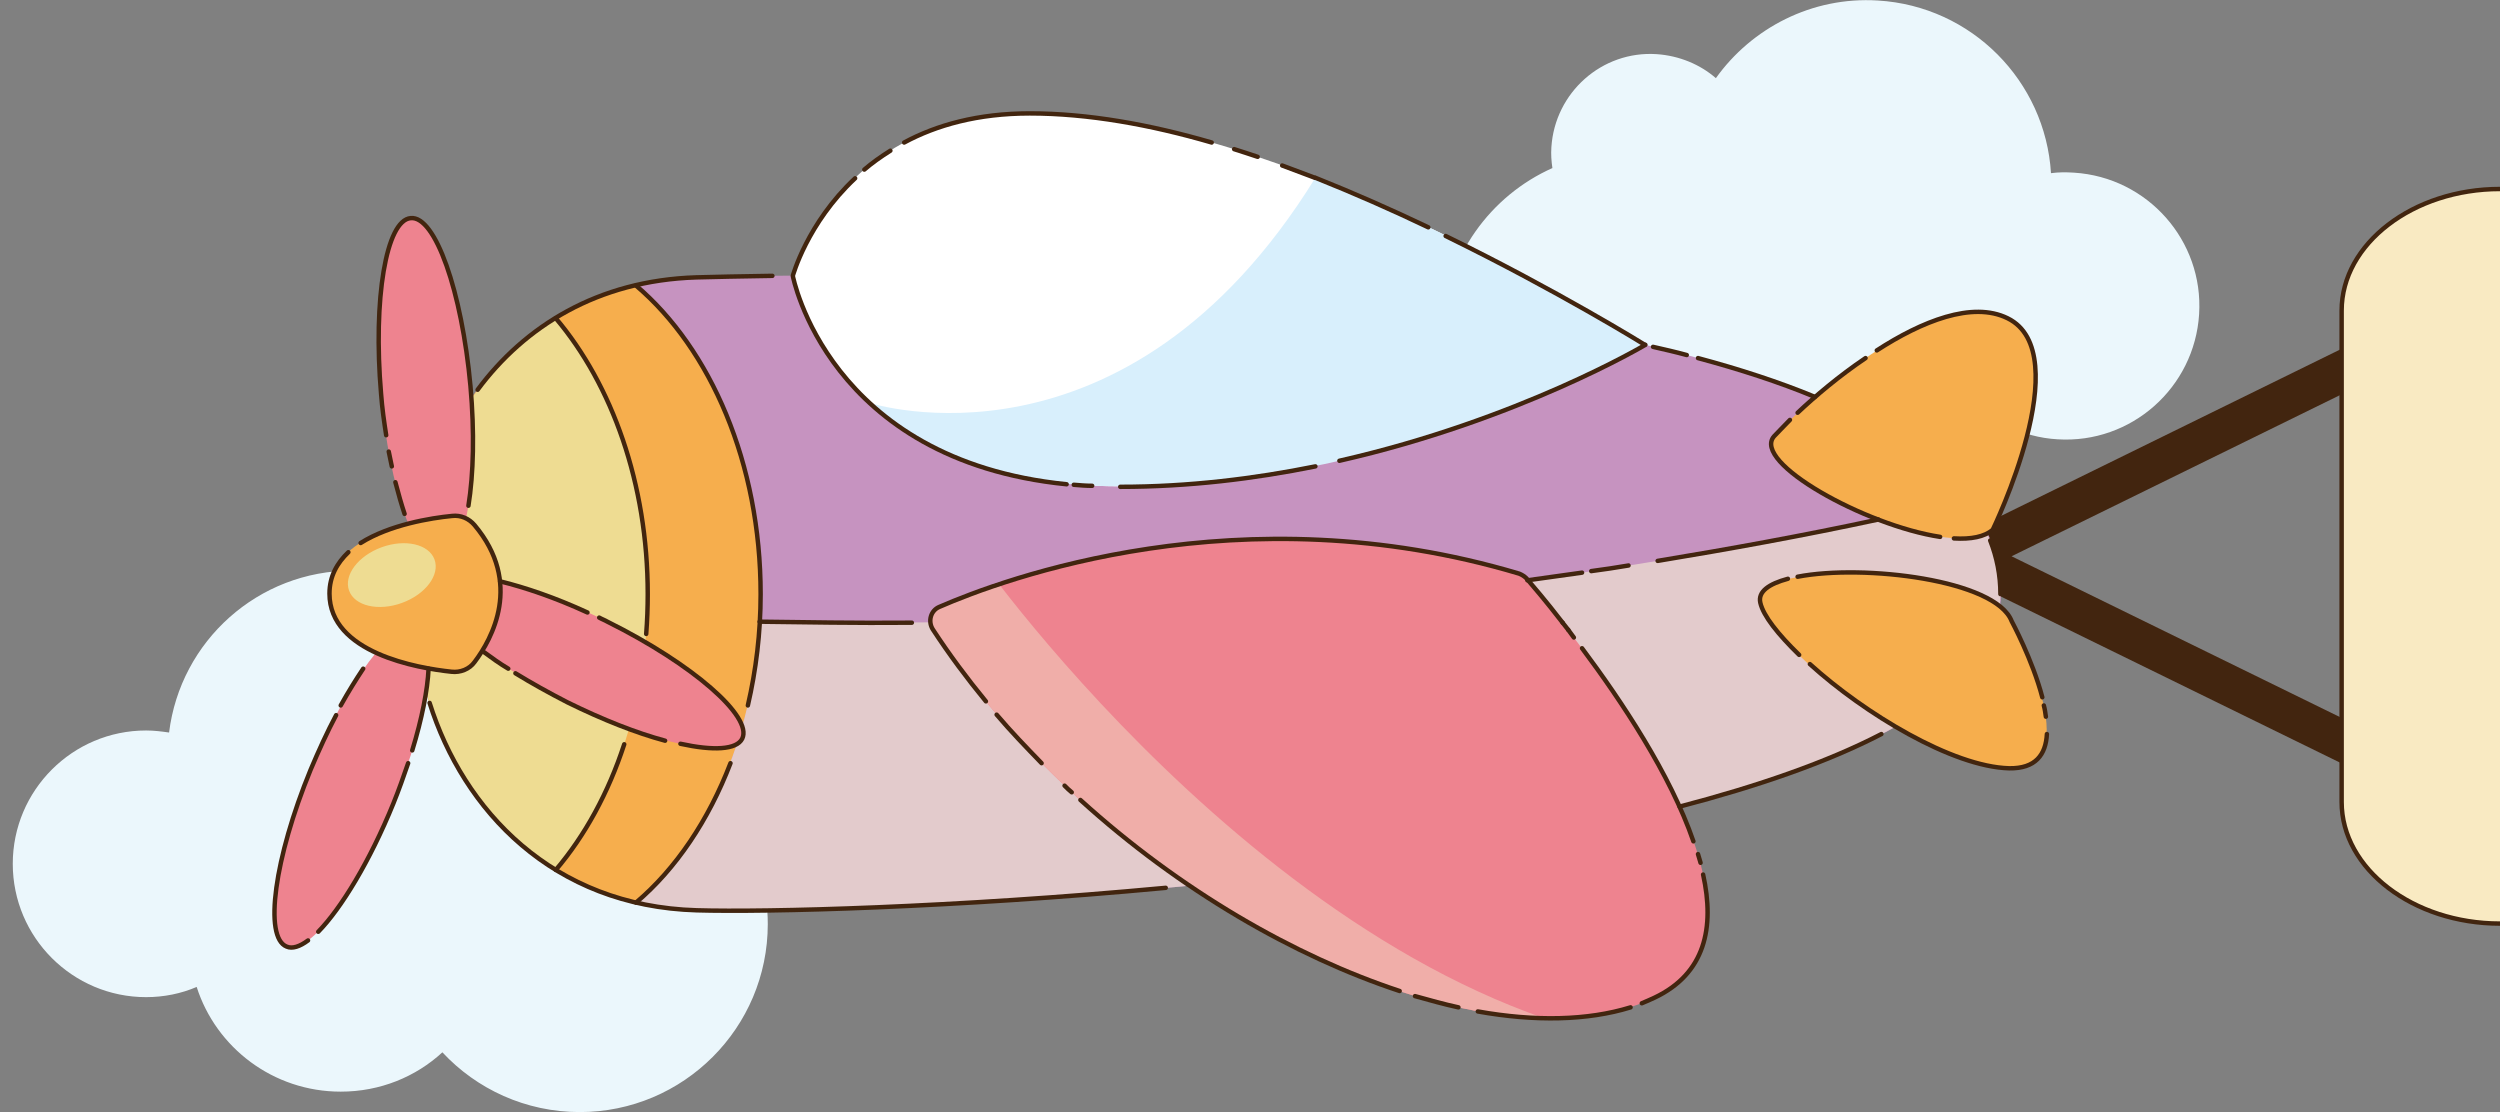 <?xml version="1.0" encoding="UTF-8"?>
<svg id="_圖層_2" data-name="圖層 2" xmlns="http://www.w3.org/2000/svg" xmlns:xlink="http://www.w3.org/1999/xlink" viewBox="0 0 489.4 217.7">
  <rect x="0" y="0" width="489.4" height="217.7" fill="#808080" stroke="none"/>
  <defs>
    <style>
      .cls-1 {
        clip-path: url(#clippath);
      }

      .cls-2, .cls-3, .cls-4 {
        fill: none;
      }

      .cls-2, .cls-5, .cls-6, .cls-7, .cls-8, .cls-9, .cls-10, .cls-11, .cls-12, .cls-13, .cls-14 {
        stroke-width: 0px;
      }

      .cls-15 {
        clip-path: url(#clippath-1);
      }

      .cls-3 {
        stroke-width: 8px;
      }

      .cls-3, .cls-4 {
        stroke: #42250f;
        stroke-linecap: round;
        stroke-linejoin: round;
      }

      .cls-4 {
        stroke-width: .87px;
      }

      .cls-5 {
        fill: #f9eac2;
      }

      .cls-6 {
        fill: #d8effc;
      }

      .cls-7 {
        fill: #c693c0;
      }

      .cls-8 {
        fill: #ee838f;
      }

      .cls-9 {
        fill: #fff;
      }

      .cls-10 {
        fill: #e3cbcc;
      }

      .cls-11 {
        fill: #eedc92;
      }

      .cls-12 {
        fill: #f0aea9;
      }

      .cls-13 {
        fill: #ebf7fc;
      }

      .cls-14 {
        fill: #f6ae4d;
      }
    </style>
    <clipPath id="clippath">
      <rect class="cls-2" width="489.4" height="217.7"/>
    </clipPath>
    <clipPath id="clippath-1">
      <path class="cls-2" d="m183.8,118.8c12.4-5.4,59-22.8,113.5-6.5.5.2,1,.5,1.4.9,6,7,57,67,25.2,82.1-33.1,15.8-104.3-16.2-141.4-72.1-1-1.5-.4-3.7,1.3-4.4Z"/>
    </clipPath>
  </defs>
  <g id="_圖層_1-2" data-name="圖層 1">
    <g class="cls-1">
      <g>
        <path class="cls-13" d="m303.9,32.9c-.2-1.3-.3-2.7-.2-4.1.7-10.7,9.9-18.9,20.6-18.2,4.4.3,8.5,2,11.6,4.7,7-9.8,18.8-16,31.7-15.2,18.4,1.1,32.8,15.8,33.9,33.8,1.5-.2,2.9-.2,4.5-.1,14.4.9,25.4,13.3,24.5,27.7-.9,14.4-13.3,25.4-27.7,24.5-3.5-.2-6.8-1.1-9.8-2.6-4.5,11.6-16.2,19.6-29.4,18.8-7.7-.5-14.5-3.8-19.4-8.9-7.1,6.8-16.9,10.7-27.5,10-20.3-1.2-35.7-18.7-34.5-39,.9-14.2,9.6-26,21.7-31.4Z"/>
        <path class="cls-13" d="m130.5,148.3c.3-1.3.4-2.7.4-4.1,0-10.7-8.7-19.4-19.4-19.4-4.5,0-8.6,1.5-11.8,4-6.4-10.3-17.8-17.1-30.7-17.1-18.5,0-33.7,13.8-35.9,31.7-1.4-.2-2.9-.4-4.5-.4-14.4,0-26.1,11.7-26.1,26.1s11.7,26.1,26.1,26.1c3.5,0,6.9-.7,9.9-2,3.8,11.9,15,20.5,28.2,20.5,7.7,0,14.7-2.9,19.9-7.7,6.7,7.2,16.3,11.7,26.9,11.7,20.3,0,36.8-16.5,36.8-36.8,0-14.1-8-26.4-19.8-32.6Z"/>
        <g>
          <polyline class="cls-3" points="482.1 156.6 384.7 108.9 482.1 61.1"/>
          <path class="cls-5" d="m458.4,60.8v96.2c0,13.1,14,23.8,31,23.8V37c-17,0-31,10.7-31,23.8Z"/>
          <path class="cls-4" d="m489.4,37c-17,0-31,10.7-31,23.8v96.2c0,13.1,14,23.8,31,23.8"/>
          <g>
            <path class="cls-7" d="m136.3,54.3c-37.6,1.1-56.3,34.3-55.1,62-1.1,27.7,17.6,60.8,55.2,61.9,37.6,1.1,255.3-8,255.3-61.9-.1-66.4-217.8-63.1-255.4-62Z"/>
            <path class="cls-9" d="m155.1,53.9s7.7,41.3,64.2,41.3,97.6-30.1,97.6-30.1c0,0-65.5-42.9-115.3-42.9-37.6,0-46.5,31.7-46.5,31.7Z"/>
            <path class="cls-14" d="m124.5,55.8c-29.7,6.9-44.3,35.8-43.4,60.4-1,24.6,13.7,53.5,43.4,60.4,14.6-12.4,24.4-34.8,24.4-60.4s-9.8-47.9-24.4-60.4Z"/>
            <path class="cls-11" d="m126.8,116.3c0-21.6-7-41-18-54-19.1,11.7-28.4,34.2-27.6,54-.8,19.8,8.5,42.3,27.6,54,11-13,18-32.4,18-54Z"/>
            <path class="cls-8" d="m92,75.6c-1.6-18.6-6.8-33.4-11.6-32.9-4.8.4-7.4,15.8-5.8,34.4,1.6,18.6,6.8,33.3,11.7,32.9,4.8-.4,7.4-15.8,5.7-34.4Z"/>
            <path class="cls-6" d="m170.3,78.9c9.5,8.7,24.7,16.3,49,16.3,56.4,0,102.8-27.7,102.8-27.7,0,0-32.1-20-64.6-32.7-37.2,60.2-87.1,44.1-87.2,44.1Z"/>
            <path class="cls-10" d="m384.8,97.9c-106,24.6-190.3,24.6-236.1,23.7-1.3,23.3-10.6,43.5-24.2,55,3.7.9,7.6,1.4,11.8,1.6,37.6,1.1,255.3-8,255.3-61.9,0-6.9-2.4-13-6.8-18.4Z"/>
            <path class="cls-14" d="m390.1,103.7s16.8-34.6,2.9-41.4c-14-6.8-39.7,16.4-45.6,23.1-6,6.7,34.3,25.8,42.7,18.3Z"/>
            <path class="cls-14" d="m393.7,121.7s16,29.2-.5,28.8-46.3-23.3-48.6-32.4c-2.3-9.2,44.9-7.6,49.1,3.6Z"/>
            <path class="cls-8" d="m77,157.3c-7,17.3-16.4,29.8-20.9,28s-2.4-17.3,4.7-34.6c7.1-17.3,16.4-29.8,20.9-28,4.4,1.8,2.3,17.3-4.7,34.6Z"/>
            <path class="cls-8" d="m111.1,137.4c16.7,8.3,32,11.5,34.2,7.2,2.1-4.3-9.7-14.6-26.4-22.9-16.7-8.3-32-11.5-34.2-7.2-2.1,4.4,9.7,14.6,26.4,22.9Z"/>
            <path class="cls-14" d="m92.8,102.8c9.5,11.3,3.4,22.3,0,26.8-1,1.4-2.8,2.1-4.5,1.9-6.7-.7-23.9-3.7-23.9-15.3s17.4-14.6,24-15.3c1.7-.1,3.3.6,4.4,1.9Z"/>
            <g>
              <path class="cls-8" d="m183.8,118.8c12.4-5.4,59-22.8,113.5-6.5.5.2,1,.5,1.4.9,6,7,57,67,25.2,82.1-33.1,15.8-104.3-16.2-141.4-72.1-1-1.5-.4-3.7,1.3-4.4Z"/>
              <g class="cls-15">
                <path class="cls-12" d="m191.5,108.9s63.2,89.9,138.7,96.6l-15,26.6-133.2-32.7-33-83.1,42.5-7.4Z"/>
              </g>
            </g>
            <ellipse class="cls-11" cx="76.69" cy="112.59" rx="8.9" ry="5.8" transform="translate(-33.86 32.99) rotate(-19.99)"/>
          </g>
          <g>
            <path class="cls-4" d="m84.1,137.6c6.6,21,24.1,39.8,52.3,40.6,13.5.4,50.2-.5,91.8-4.4"/>
            <path class="cls-4" d="m151.2,54c-6.3.1-11.4.2-14.9.3-19.3.6-33.6,9.6-42.8,22"/>
            <path class="cls-4" d="m330.2,69.5c-2.2-.6-4.4-1.1-6.6-1.6"/>
            <path class="cls-4" d="m355.3,77.7c-7-2.9-14.7-5.4-22.9-7.6"/>
            <path class="cls-4" d="m391.6,116.3c0-3.7-.7-7.2-2-10.5"/>
            <path class="cls-4" d="m328.8,157.9c15.3-4,28.9-8.7,39.5-14.2"/>
            <path class="cls-4" d="m174.3,29.5c-1.9,1.2-3.6,2.4-5.1,3.7"/>
            <path class="cls-4" d="m237.2,27.9c-12-3.5-24.2-5.7-35.6-5.7-10.2,0-18.3,2.3-24.6,5.7"/>
            <path class="cls-4" d="m246.2,30.7c-1.5-.5-3-1-4.6-1.5"/>
            <path class="cls-4" d="m257.4,34.8c-2.1-.8-4.3-1.6-6.4-2.4"/>
            <path class="cls-4" d="m167.4,34.9c-9.4,8.8-12.2,19.1-12.2,19.1,0,0,6.8,36.1,53.6,40.8"/>
            <path class="cls-4" d="m146.4,138.1c1.6-6.9,2.5-14.2,2.5-21.8,0-25.6-9.8-48-24.4-60.4"/>
            <path class="cls-4" d="m124.5,176.7c7.8-6.6,14.2-16.1,18.5-27.3"/>
            <path class="cls-4" d="m126.5,124.1c.2-2.6.3-5.2.3-7.8,0-21.6-7-41-18-54"/>
            <path class="cls-4" d="m108.8,170.3c5.7-6.7,10.3-15.1,13.4-24.6"/>
            <path class="cls-4" d="m77.4,94.4c.6,2.3,1.2,4.4,1.8,6.2"/>
            <path class="cls-4" d="m76.1,88.4c.2,1,.4,2,.6,2.9"/>
            <path class="cls-4" d="m91.7,99c1-6.2,1.2-14.4.4-23.4-1.7-18.6-6.9-33.4-11.7-32.9-4.8.4-7.4,15.8-5.8,34.4.2,2.8.6,5.5,1,8.1"/>
            <path class="cls-4" d="m262.2,90.2c35.2-8,59.9-22.7,59.9-22.7"/>
            <path class="cls-4" d="m219.3,95.3c13.5,0,26.3-1.6,38.2-4"/>
            <path class="cls-4" d="m210.2,94.9c1.2.1,2.4.2,3.6.2"/>
            <path class="cls-4" d="m279.6,44.5c-7.1-3.4-14.6-6.7-22.1-9.7"/>
            <path class="cls-4" d="m322,67.5s-17.1-10.6-39-21.3"/>
            <g>
              <path class="cls-4" d="m178.5,121.9c-11.2.1-21.2-.1-29.8-.2"/>
              <path class="cls-4" d="m309.7,112.1c-3.6.5-7.2,1-10.7,1.5"/>
              <path class="cls-4" d="m318.8,110.7c-2.4.4-4.9.8-7.3,1.1"/>
              <path class="cls-4" d="m367.7,101.7c-14.9,3.2-29.3,5.8-43.2,8.1"/>
            </g>
            <path class="cls-4" d="m365.2,70.1c-5.2,3.5-9.9,7.5-13.3,10.7"/>
            <path class="cls-4" d="m382.5,105.4c3.3.2,6-.3,7.6-1.7,0,0,16.8-34.6,2.9-41.4-6.9-3.4-16.8.6-25.6,6.3"/>
            <path class="cls-4" d="m350.4,82.2c-1.3,1.3-2.3,2.4-3.1,3.2-4.5,5.1,17.9,17.5,32.5,19.7"/>
            <path class="cls-4" d="m352.2,128.2c-4.1-4-7-7.6-7.6-10.2-.5-2.2,1.7-3.7,5.4-4.7"/>
            <path class="cls-4" d="m400.7,143.7c-.2,4-2.2,6.8-7.4,6.7-11.1-.3-28.3-10.7-39-20.4"/>
            <path class="cls-4" d="m400.1,138.1c.2.7.3,1.5.4,2.2"/>
            <path class="cls-4" d="m351.9,112.9c12.9-2.5,38.8.6,41.9,8.7,0,0,4.1,7.6,6,14.9"/>
            <path class="cls-4" d="m66.7,138.1c1.5-2.7,3-5.1,4.4-7.2"/>
            <path class="cls-4" d="m60.3,184.1c-1.6,1.2-3.1,1.7-4.2,1.2-4.5-1.8-2.4-17.3,4.7-34.6,1.6-3.8,3.3-7.5,5-10.7"/>
            <path class="cls-4" d="m79.9,149.4c-.9,2.6-1.8,5.2-2.9,7.9-4.6,11.3-10.2,20.5-14.7,25.1"/>
            <path class="cls-4" d="m83.9,130.9c-.2,4.2-1.3,9.8-3.2,16"/>
            <path class="cls-4" d="m115,119.9c-6.3-2.9-12.2-4.9-17.1-6.1"/>
            <path class="cls-4" d="m133.2,145.6c6.4,1.4,11,1.2,12.1-1,2.1-4.3-9.7-14.6-26.4-22.9-.5-.3-1.1-.5-1.6-.8"/>
            <path class="cls-4" d="m100.9,131.8c3.1,1.9,6.5,3.8,10.2,5.7,6.9,3.4,13.5,6,19.1,7.5"/>
            <path class="cls-4" d="m94.8,127.7c1.5,1.1,3,2.2,4.7,3.2"/>
            <path class="cls-4" d="m70.6,106.3c5.7-3.6,13.8-4.9,17.9-5.3,1.7-.2,3.3.5,4.4,1.8,9.5,11.3,3.4,22.3,0,26.8-1,1.4-2.8,2.1-4.5,1.9-6.7-.7-23.9-3.7-23.9-15.3,0-3.4,1.5-6,3.7-8.1"/>
            <path class="cls-4" d="m203.9,149.4c-3-3.1-6-6.2-8.8-9.5"/>
            <path class="cls-4" d="m209.8,155.1c-.5-.4-.9-.8-1.4-1.3"/>
            <path class="cls-4" d="m274,194c-20.6-6.8-43-19.7-62.5-37.4"/>
            <path class="cls-4" d="m285.5,197.2c-2.8-.6-5.6-1.4-8.5-2.2"/>
            <path class="cls-4" d="m319.2,197.2c-8.4,2.6-18.7,2.8-29.9.8"/>
            <path class="cls-4" d="m333.4,171.2c2.3,10.4.4,19.4-9.5,24.1-.8.4-1.6.7-2.5,1.1"/>
            <path class="cls-4" d="m332.4,167.2c.2.6.3,1.1.5,1.7"/>
            <path class="cls-4" d="m309.7,126.9c7.7,10.3,17.3,24.7,21.8,37.8"/>
            <path class="cls-4" d="m307,123.3c.4.5.7,1,1.1,1.5"/>
            <path class="cls-4" d="m305.9,121.9c.4.5.7.9,1.1,1.4"/>
            <path class="cls-4" d="m193,137.3c-3.7-4.5-7.2-9.2-10.4-14.1-1-1.6-.4-3.7,1.3-4.4,12.4-5.4,59-22.8,113.5-6.5.5.2,1,.5,1.4.9,1.1,1.3,3.8,4.4,7.1,8.7"/>
          </g>
        </g>
      </g>
    </g>
  </g>
</svg>